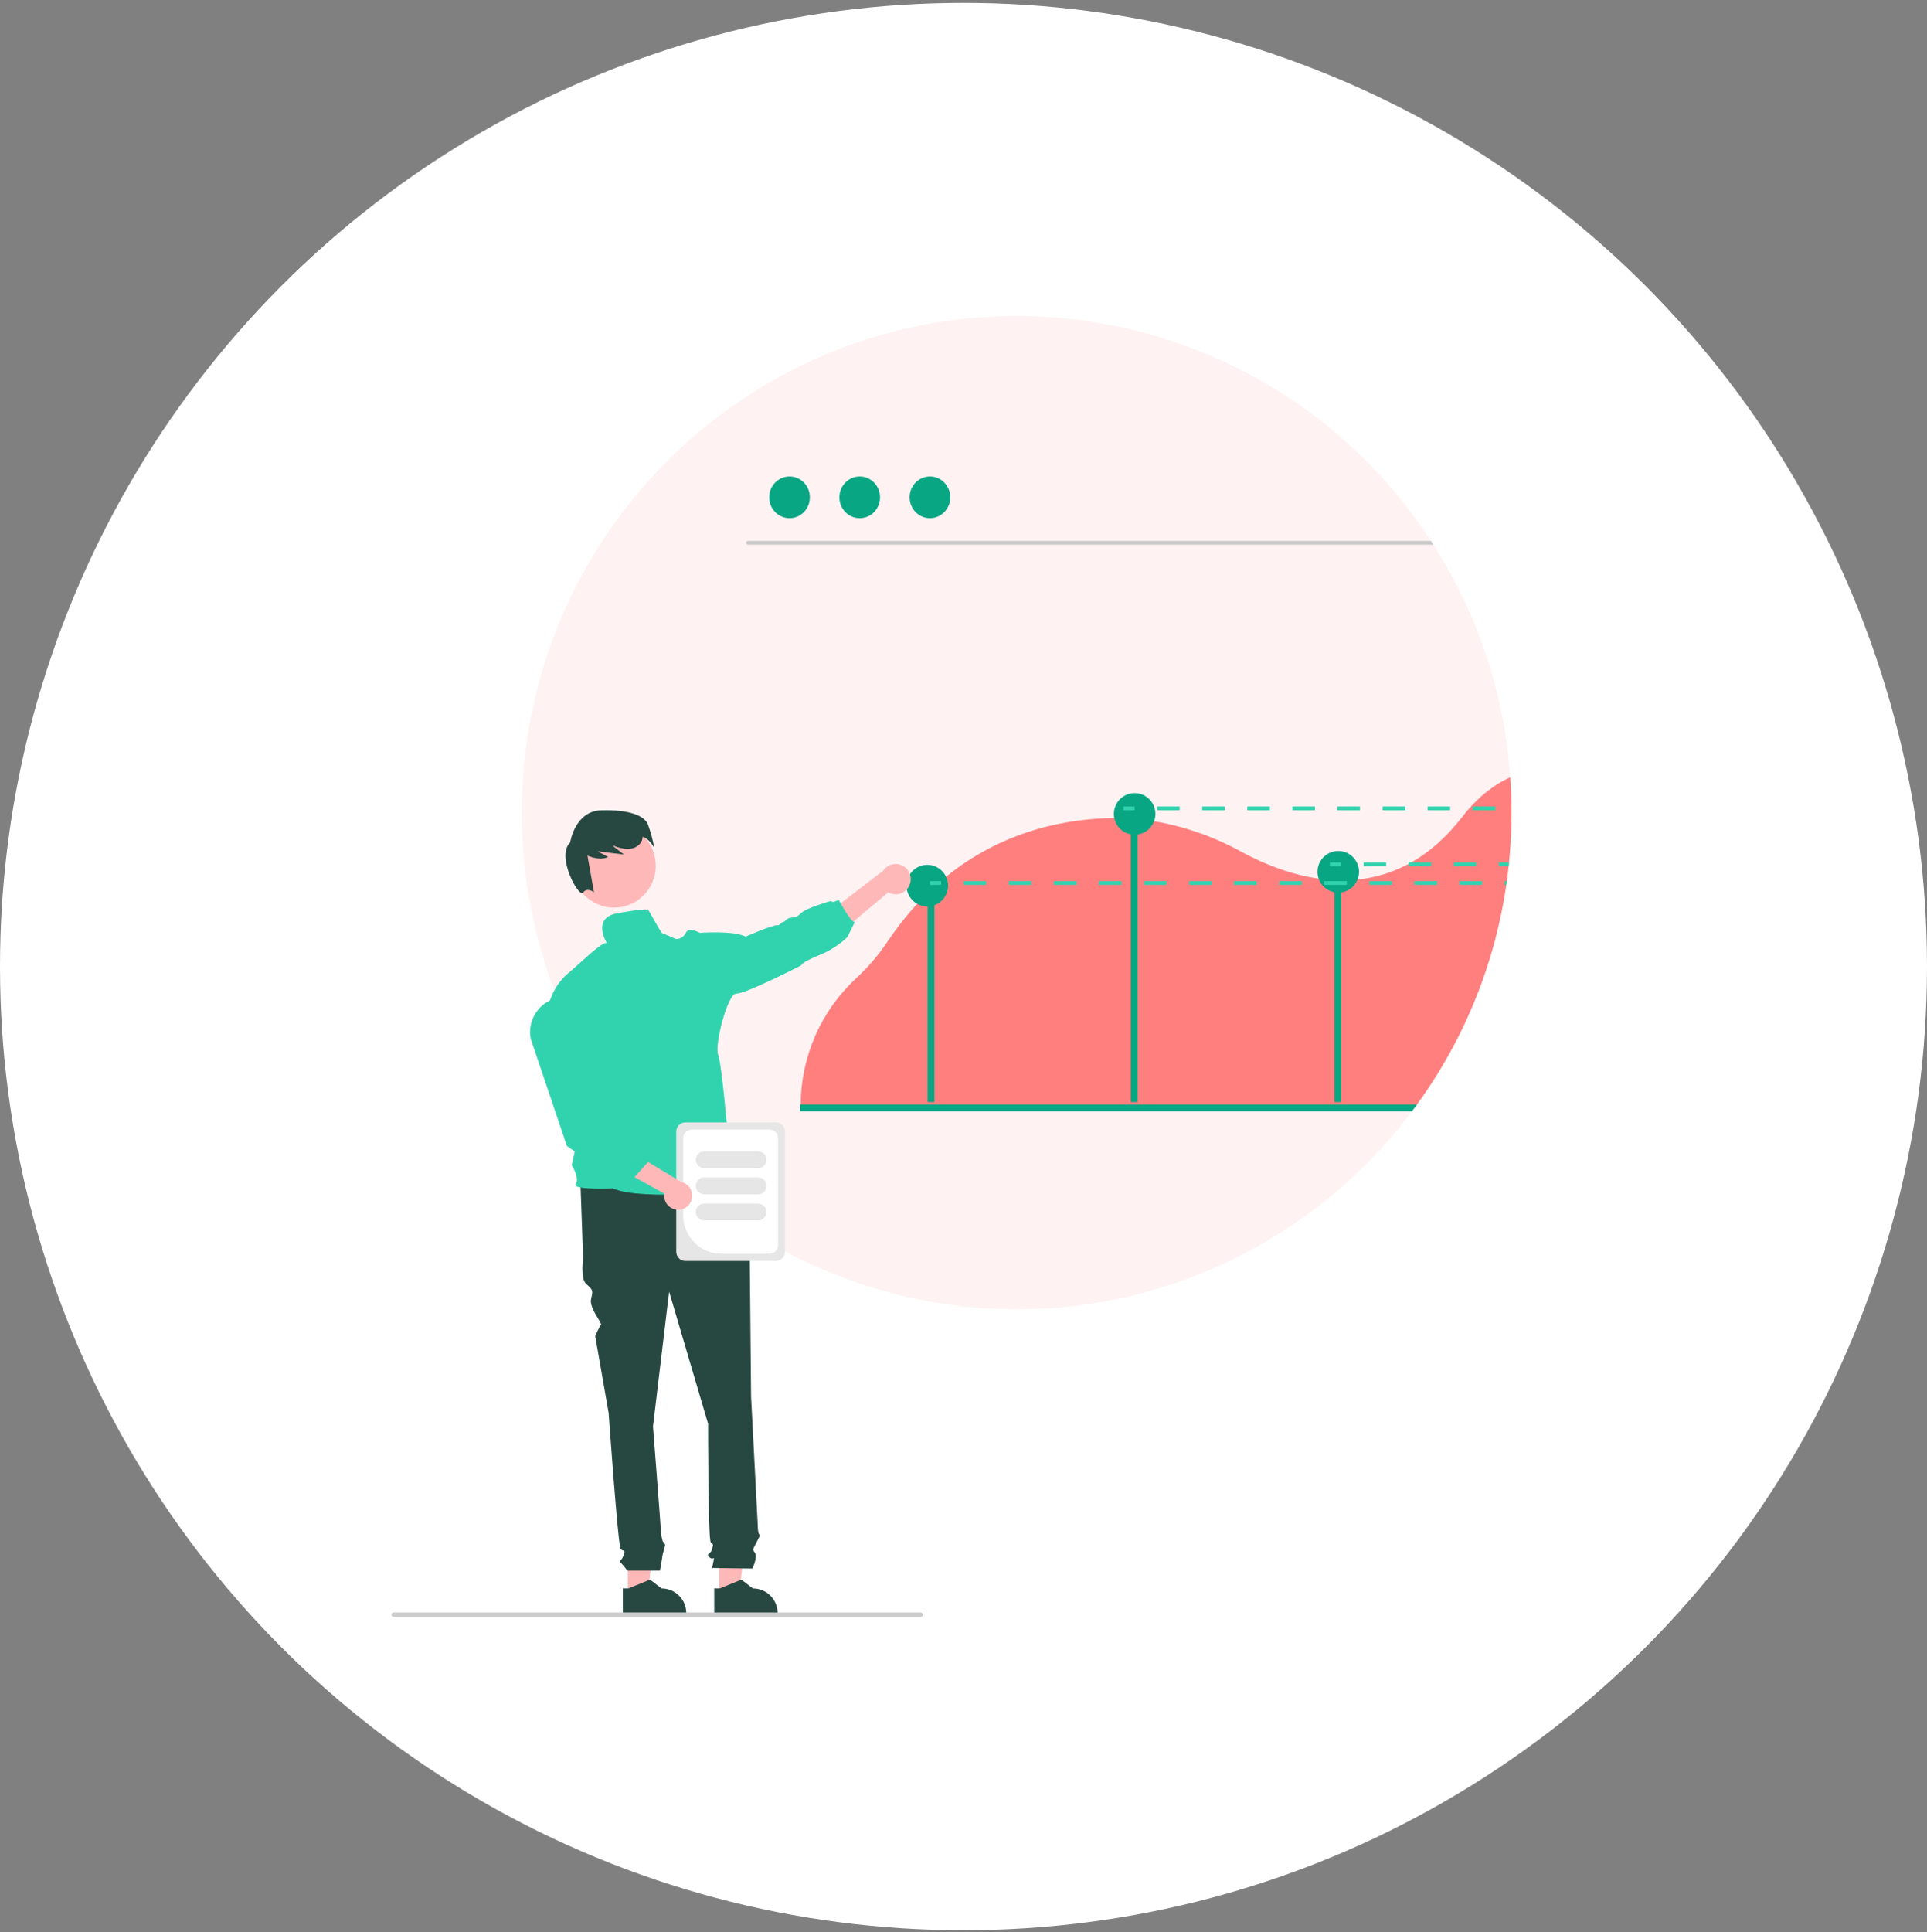 <svg width="400" height="401" viewBox="0 0 400 401" fill="none" xmlns="http://www.w3.org/2000/svg">
    <rect x="0" y="0" width="400" height="401" fill="#808080" stroke="none"/>
    <circle cx="200" cy="200.601" r="200" fill="white"/>
    <g clip-path="url(#clip0_2026_1475)">
        <path d="M313.744 168.64C313.744 169.407 313.735 170.172 313.717 170.937C313.709 171.437 313.694 171.936 313.675 172.436C313.671 172.579 313.667 172.719 313.659 172.862C313.648 173.137 313.636 173.408 313.625 173.676C313.54 175.461 313.408 177.234 313.231 178.994C313.223 179.079 313.215 179.165 313.207 179.246C313.188 179.42 313.173 179.595 313.15 179.769C313.096 180.292 313.038 180.815 312.972 181.33C312.929 181.679 312.887 182.023 312.841 182.372C312.817 182.539 312.794 182.705 312.775 182.868C312.748 183.05 312.725 183.228 312.698 183.406C312.686 183.484 312.675 183.561 312.663 183.643C312.624 183.906 312.586 184.173 312.543 184.437C312.493 184.781 312.439 185.122 312.381 185.467C312.327 185.808 312.269 186.149 312.207 186.49C312.149 186.831 312.088 187.171 312.026 187.512C311.964 187.857 311.898 188.198 311.833 188.539C311.501 190.228 311.13 191.902 310.721 193.563C310.559 194.21 310.393 194.856 310.223 195.5C309.941 196.546 309.643 197.586 309.331 198.622C309.242 198.909 309.153 199.195 309.064 199.478C308.964 199.804 308.86 200.129 308.755 200.45C308.651 200.776 308.547 201.097 308.439 201.419C308.331 201.74 308.222 202.062 308.11 202.383C308.002 202.701 307.89 203.023 307.774 203.34C307.662 203.662 307.547 203.979 307.431 204.297C307.311 204.615 307.195 204.932 307.076 205.246C306.836 205.881 306.59 206.51 306.338 207.133C306.214 207.446 306.087 207.76 305.956 208.07C305.442 209.317 304.904 210.55 304.342 211.769C304.218 212.04 304.095 212.312 303.967 212.579C303.882 212.757 303.801 212.931 303.716 213.11C303.573 213.404 303.434 213.695 303.291 213.985C303.148 214.279 303.002 214.578 302.851 214.876C302.554 215.465 302.251 216.052 301.944 216.639C301.639 217.223 301.326 217.808 301.005 218.386C300.685 218.963 300.36 219.54 300.032 220.109C299.866 220.396 299.7 220.683 299.534 220.965C298.866 222.1 298.176 223.223 297.464 224.332C296.758 225.436 296.028 226.527 295.275 227.605C294.9 228.143 294.518 228.682 294.132 229.213C293.978 229.426 293.823 229.635 293.669 229.844C293.479 230.107 293.282 230.367 293.086 230.626C284.717 241.793 274.171 251.134 262.089 258.081C250.007 265.029 236.642 269.437 222.808 271.038C208.974 272.639 194.959 271.399 181.618 267.394C168.277 263.389 155.887 256.702 145.204 247.74C144.076 246.795 142.969 245.827 141.883 244.835C134.912 238.467 128.843 231.171 123.846 223.15C123.225 222.147 122.615 221.132 122.028 220.109C113.017 204.464 108.287 186.708 108.316 168.64C108.316 111.731 154.301 65.6 211.03 65.6C228.1 65.589 244.902 69.85 259.916 77.997C274.931 86.143 287.682 97.918 297.016 112.254C297.186 112.514 297.356 112.777 297.526 113.041C306.807 127.53 312.296 144.133 313.486 161.315C313.659 163.732 313.746 166.173 313.744 168.64Z" fill="#FF7F7F" fill-opacity="0.1"/>
        <path d="M297.528 113.041H155.254C155.151 113.039 155.054 112.996 154.983 112.923C154.911 112.849 154.871 112.751 154.871 112.648C154.871 112.545 154.911 112.447 154.983 112.373C155.054 112.3 155.151 112.257 155.254 112.255H297.019C297.189 112.514 297.359 112.778 297.528 113.041Z" fill="#CACACA"/>
        <path d="M163.89 107.539C166.22 107.539 168.108 105.602 168.108 103.212C168.108 100.823 166.22 98.886 163.89 98.886C161.56 98.886 159.671 100.823 159.671 103.212C159.671 105.602 161.56 107.539 163.89 107.539Z" fill="#09A684"/>
        <path d="M178.459 107.539C180.789 107.539 182.678 105.602 182.678 103.212C182.678 100.823 180.789 98.886 178.459 98.886C176.129 98.886 174.24 100.823 174.24 103.212C174.24 105.602 176.129 107.539 178.459 107.539Z" fill="#09A684"/>
        <path d="M193.034 107.539C195.364 107.539 197.253 105.602 197.253 103.212C197.253 100.823 195.364 98.886 193.034 98.886C190.704 98.886 188.815 100.823 188.815 103.212C188.815 105.602 190.704 107.539 193.034 107.539Z" fill="#09A684"/>
        <path d="M313.492 161.314C309.781 163.007 306.457 165.742 303.553 169.503C300.197 173.854 296.602 176.918 292.93 178.994C292.756 179.091 292.586 179.184 292.412 179.277C289.12 181.056 285.51 182.166 281.79 182.542C280.666 182.656 279.537 182.71 278.407 182.705C277.936 182.701 277.465 182.689 276.998 182.666C275.889 182.612 274.793 182.504 273.715 182.349C267.529 181.465 261.934 179.079 257.791 176.836C252.114 173.695 245.952 171.532 239.561 170.437C238.418 170.247 237.277 170.099 236.14 169.992C235.669 169.945 235.201 169.91 234.734 169.879C233.587 169.802 232.442 169.766 231.297 169.771C230.71 169.775 230.127 169.786 229.54 169.809C219.678 170.197 206.816 173.017 195.282 182.868C195.127 182.999 194.977 183.131 194.822 183.263C194.679 183.387 194.536 183.515 194.394 183.642C192.568 185.27 190.847 187.013 189.242 188.86C187.402 190.976 185.7 193.208 184.145 195.542C182.299 198.276 180.143 200.785 177.72 203.019C174.136 206.337 171.266 210.354 169.285 214.826C167.305 219.297 166.257 224.127 166.205 229.019V229.212C166.201 229.422 166.201 229.635 166.201 229.844H293.679C293.833 229.635 293.988 229.426 294.138 229.212C294.525 228.682 294.907 228.143 295.281 227.605C296.034 226.528 296.764 225.437 297.471 224.332C298.185 223.224 298.875 222.102 299.541 220.965C299.707 220.683 299.873 220.396 300.039 220.109C300.367 219.54 300.691 218.963 301.012 218.386C301.332 217.808 301.645 217.223 301.95 216.638C302.259 216.054 302.562 215.466 302.858 214.876C303.008 214.578 303.155 214.279 303.298 213.985C303.441 213.694 303.58 213.404 303.723 213.11C303.808 212.931 303.889 212.757 303.974 212.579C304.101 212.312 304.225 212.04 304.348 211.769C304.912 210.549 305.45 209.316 305.962 208.07C306.094 207.76 306.221 207.446 306.345 207.132C306.595 206.509 306.841 205.88 307.082 205.246C307.202 204.932 307.318 204.615 307.437 204.297C307.553 203.979 307.669 203.662 307.781 203.34C307.897 203.022 308.009 202.701 308.117 202.383C308.229 202.062 308.337 201.74 308.445 201.419C308.553 201.097 308.658 200.776 308.762 200.45C308.866 200.129 308.97 199.803 309.071 199.478C309.16 199.195 309.248 198.909 309.337 198.622C309.65 197.588 309.947 196.547 310.229 195.5C310.399 194.857 310.565 194.211 310.727 193.563C311.137 191.905 311.507 190.23 311.839 188.539C311.905 188.198 311.971 187.857 312.032 187.512C312.094 187.171 312.156 186.83 312.214 186.49C312.276 186.149 312.334 185.808 312.388 185.467C312.446 185.122 312.5 184.781 312.55 184.437C312.592 184.173 312.631 183.906 312.67 183.642C312.681 183.561 312.693 183.484 312.704 183.406C312.731 183.224 312.754 183.046 312.778 182.868C312.801 182.701 312.824 182.535 312.847 182.372C312.894 182.023 312.936 181.678 312.978 181.33C313.044 180.815 313.102 180.292 313.156 179.769H313.16C313.175 179.594 313.195 179.42 313.214 179.246C313.222 179.164 313.229 179.079 313.237 178.994C313.415 177.235 313.546 175.463 313.631 173.675C313.643 173.408 313.654 173.137 313.666 172.862C313.674 172.719 313.677 172.579 313.681 172.436C313.701 171.936 313.716 171.436 313.724 170.937C313.743 170.174 313.752 169.408 313.751 168.64C313.751 166.176 313.665 163.734 313.492 161.314Z" fill="#FF7F7F"/>
        <path d="M193.959 187.294H192.55V228.719H193.959V187.294Z" fill="#09A684"/>
        <path d="M236.138 167.948H234.729V228.72H236.138V167.948Z" fill="#09A684"/>
        <path d="M278.408 180.667H276.999V228.719H278.408V180.667Z" fill="#09A684"/>
        <path d="M235.524 173.246C237.904 173.246 239.834 171.31 239.834 168.922C239.834 166.534 237.904 164.599 235.524 164.599C233.143 164.599 231.214 166.534 231.214 168.922C231.214 171.31 233.143 173.246 235.524 173.246Z" fill="#09A684"/>
        <path d="M277.787 185.257C280.168 185.257 282.097 183.322 282.097 180.934C282.097 178.546 280.168 176.61 277.787 176.61C275.407 176.61 273.478 178.546 273.478 180.934C273.478 183.322 275.407 185.257 277.787 185.257Z" fill="#09A684"/>
        <path d="M192.486 188.132C194.866 188.132 196.795 186.197 196.795 183.809C196.795 181.421 194.866 179.485 192.486 179.485C190.105 179.485 188.176 181.421 188.176 183.809C188.176 186.197 190.105 188.132 192.486 188.132Z" fill="#09A684"/>
        <path d="M294.137 229.213C293.982 229.426 293.828 229.635 293.673 229.844C293.484 230.108 293.287 230.367 293.09 230.627H166.061V229.213H294.137Z" fill="#09A684"/>
        <path d="M130.331 330.997H134.413L136.355 315.202L130.33 315.203L130.331 330.997Z" fill="#FFB8B8"/>
        <path d="M140.951 331.165C140.477 330.685 139.912 330.305 139.29 330.046C138.668 329.79 138.001 329.659 137.329 329.658L134.923 327.83L134.795 327.88L130.44 329.658H129.289V334.965H142.453V334.799C142.455 334.124 142.323 333.455 142.065 332.831C141.807 332.207 141.428 331.641 140.951 331.165Z" fill="#274741"/>
        <path d="M149.302 330.997H153.383L155.325 315.202L149.301 315.203L149.302 330.997Z" fill="#FFB8B8"/>
        <path d="M159.92 331.165C159.446 330.684 158.88 330.304 158.256 330.046C157.634 329.789 156.967 329.658 156.294 329.658L153.893 327.83L153.761 327.884L149.406 329.658H148.255L148.259 334.965H161.419V334.799C161.42 334.124 161.289 333.455 161.032 332.832C160.775 332.208 160.397 331.642 159.92 331.165Z" fill="#274741"/>
        <path d="M152.558 244.559L120.485 245.398L121.043 261.065C121.043 261.065 120.485 265.262 121.601 266.381C122.716 267.5 123.274 267.5 122.716 269.459C122.159 271.417 125.106 274.616 124.748 274.975C124.39 275.334 123.553 277.292 123.553 277.292L126.342 293.24C126.342 293.24 128.294 320.938 128.852 321.497C129.41 322.057 129.968 321.497 129.41 322.896C128.852 324.295 128.294 323.735 128.852 324.295C129.346 324.829 129.812 325.39 130.247 325.974H136.989C136.989 325.974 137.498 323.176 137.498 322.896C137.498 322.616 138.056 320.938 138.056 320.658C138.056 320.378 137.563 319.883 137.563 319.883C137.392 319.315 137.277 318.731 137.219 318.14C137.219 317.58 135.546 296.037 135.546 296.037L138.892 268.06L146.98 295.478C146.98 295.478 146.98 319.539 147.538 320.098C148.096 320.658 148.096 320.378 147.817 321.497C147.538 322.616 146.422 322.336 147.259 323.176C148.096 324.015 148.375 322.616 148.096 324.015L147.817 325.414L156.184 325.534C156.184 325.534 157.299 323.176 156.741 322.336C156.184 321.497 156.217 321.726 156.898 320.353C157.578 318.979 157.857 318.699 157.578 318.42C157.299 318.14 157.299 316.652 157.299 316.652L155.905 289.882C155.905 289.882 155.626 261.625 155.626 260.786C155.605 260.354 155.684 259.923 155.857 259.527V258.388L154.789 254.351L152.558 244.559Z" fill="#274741"/>
        <path d="M188.857 183.539C188.703 183.969 188.457 184.359 188.136 184.683C187.815 185.007 187.427 185.257 187 185.414C186.572 185.572 186.116 185.633 185.662 185.594C185.208 185.555 184.769 185.417 184.374 185.19L170.452 196.89L169.695 191.171L183.312 180.714C183.738 180.074 184.382 179.613 185.123 179.418C185.865 179.223 186.652 179.308 187.335 179.656C188.019 180.004 188.551 180.592 188.832 181.307C189.112 182.023 189.121 182.817 188.857 183.539Z" fill="#FFB8B8"/>
        <path d="M127.469 188.367C132.244 188.367 136.115 184.484 136.115 179.694C136.115 174.904 132.244 171.021 127.469 171.021C122.694 171.021 118.823 174.904 118.823 179.694C118.823 184.484 122.694 188.367 127.469 188.367Z" fill="#FFB8B8"/>
        <path d="M134.477 171.063C133.672 169.138 130.223 167.995 124.765 168.167C119.306 168.34 118.35 174.869 118.35 174.869C115.344 177.68 120.198 186.457 121.04 185.247C121.882 184.037 123.296 185.181 123.296 185.181L121.948 177.578C123.371 178.127 124.902 178.496 126.24 177.856L124.023 176.667L129.536 177.355L127.262 175.6C127.317 175.582 127.372 175.563 127.428 175.544C128.339 175.939 129.316 176.161 130.308 176.2C131.467 176.192 132.699 175.647 133.185 174.591C133.314 174.301 133.384 173.988 133.391 173.67C134.989 174.191 135.828 176.069 135.828 176.069C135.525 174.364 135.073 172.689 134.477 171.063Z" fill="#274741"/>
        <path d="M134.39 188.754C132.459 188.754 131.216 189.021 128.212 189.529C122.667 190.466 125.988 195.752 125.988 195.752C125.988 195.752 126.239 195.624 125.559 195.752C124.879 195.88 122.563 197.89 122.563 197.89L118.419 201.582C112.175 206.497 113.573 214.167 113.573 214.167L122.678 223.359L118.69 241.802C118.69 241.802 120.385 244.541 119.508 245.769C118.632 246.997 127.231 246.644 127.231 246.644C133.166 249.298 154.076 247.055 154.076 247.055C153.786 246.296 150.987 240.411 150.987 240.411C152.203 238.304 151.045 235.259 151.045 235.259C151.045 235.259 149.836 220.857 149.064 218.866C148.291 216.875 151.041 206.087 152.848 206.203C154.655 206.319 166.328 200.346 166.328 200.346C166.328 200.346 166.035 199.877 169.888 198.297C172.102 197.424 174.131 196.14 175.87 194.512L177.453 191.34C176.692 191.634 174.124 186.776 174.124 186.776L173.005 187.205L172.356 187.017C172.356 187.017 167.293 188.461 166.259 189.515C165.224 190.569 164.876 190.274 163.942 190.511C163.007 190.747 162.891 191.405 162.598 191.332C162.304 191.258 161.783 192.149 161.374 192.033C160.965 191.917 160.088 192.385 159.505 192.502C158.922 192.618 154.779 194.377 154.779 194.377C152.215 193.075 145.264 193.602 145.264 193.602C145.264 193.602 142.99 192.258 142.345 193.602C142.171 193.984 141.893 194.308 141.542 194.536C141.191 194.765 140.782 194.888 140.364 194.892L137.591 193.703C137.43 194.293 134.406 188.142 134.39 188.754Z" fill="#31D3AE"/>
        <path d="M81.25 335.105C81.25 335.165 81.262 335.225 81.285 335.281C81.308 335.337 81.341 335.388 81.384 335.431C81.427 335.474 81.478 335.508 81.534 335.531C81.589 335.554 81.649 335.566 81.71 335.565H191.1C191.222 335.565 191.339 335.517 191.425 335.43C191.511 335.344 191.56 335.227 191.56 335.105C191.56 334.982 191.511 334.865 191.425 334.779C191.339 334.692 191.222 334.644 191.1 334.644H81.71C81.649 334.643 81.589 334.655 81.534 334.678C81.478 334.701 81.427 334.735 81.384 334.778C81.341 334.821 81.308 334.872 81.285 334.928C81.262 334.984 81.25 335.044 81.25 335.105Z" fill="#CCCCCC"/>
        <path d="M195.35 182.868H193.033V183.643H195.35V182.868Z" fill="#31D3AE"/>
        <path d="M200.031 182.868V183.643H204.711V182.868H200.031ZM209.391 182.868V183.643H214.068V182.868H209.391ZM218.748 182.868V183.643H223.428V182.868H218.748ZM228.104 182.868V183.643H232.784V182.868H228.104ZM237.464 182.868V183.643H242.14V182.868H237.464ZM246.82 182.868V183.643H251.5V182.868H246.82ZM256.177 182.868V183.643H260.857V182.868H256.177ZM265.537 182.868V183.643H270.213V182.868H265.537ZM274.893 182.868V183.643H279.573V182.868H274.893ZM284.249 182.868V183.643H288.929V182.868H284.249ZM293.606 182.868V183.643H298.286V182.868H293.606ZM302.966 182.868V183.643H307.642V182.868H302.966ZM312.322 182.868V183.643H312.669C312.681 183.562 312.693 183.484 312.704 183.407C312.731 183.228 312.754 183.05 312.781 182.868H312.322Z" fill="#31D3AE"/>
        <path d="M235.512 167.376H233.195V168.151H235.512V167.376Z" fill="#31D3AE"/>
        <path d="M240.192 167.376V168.151H244.872V167.376H240.192ZM249.553 167.376V168.151H254.229V167.376H249.553ZM258.909 167.376V168.151H263.589V167.376H258.909ZM268.265 167.376V168.151H272.945V167.376H268.265ZM277.625 167.376V168.151H282.301V167.376H277.625ZM286.981 167.376V168.151H291.662V167.376H286.981ZM296.338 167.376V168.151H301.018V167.376H296.338ZM305.698 167.376V168.151H310.374V167.376H305.698Z" fill="#31D3AE"/>
        <path d="M278.374 178.995H276.058V179.77H278.374V178.995Z" fill="#31D3AE"/>
        <path d="M283.052 178.995V179.77H287.732V178.995H283.052ZM292.412 178.995V179.77H297.088V178.995H292.412ZM301.768 178.995V179.77H306.448V178.995H301.768ZM311.124 178.995V179.77H313.159C313.175 179.596 313.194 179.421 313.213 179.247C313.221 179.166 313.229 179.08 313.237 178.995H311.124Z" fill="#31D3AE"/>
        <path d="M140.371 259.795V234.845C140.372 234.34 140.572 233.856 140.928 233.499C141.284 233.142 141.766 232.941 142.27 232.94H161.053C161.557 232.941 162.039 233.142 162.395 233.499C162.751 233.856 162.951 234.34 162.952 234.845V259.795C162.951 260.3 162.751 260.784 162.395 261.142C162.039 261.499 161.557 261.7 161.053 261.7H142.27C141.766 261.7 141.284 261.499 140.928 261.142C140.572 260.784 140.372 260.3 140.371 259.795Z" fill="#E6E6E6"/>
        <path d="M141.812 252.256V236.215C141.813 235.743 142.001 235.289 142.334 234.955C142.667 234.62 143.119 234.432 143.591 234.432H159.733C160.205 234.432 160.657 234.62 160.99 234.955C161.324 235.289 161.511 235.743 161.512 236.215V258.418C161.511 258.891 161.324 259.344 160.99 259.679C160.657 260.013 160.205 260.201 159.733 260.202H149.733C147.633 260.199 145.62 259.361 144.135 257.872C142.65 256.382 141.815 254.362 141.812 252.256Z" fill="white"/>
        <path d="M144.426 240.69C144.426 240.228 144.61 239.785 144.935 239.458C145.261 239.132 145.703 238.948 146.163 238.947H157.362C157.822 238.947 158.264 239.131 158.59 239.458C158.916 239.785 159.099 240.228 159.099 240.69C159.099 241.153 158.916 241.596 158.59 241.923C158.264 242.25 157.822 242.434 157.362 242.434H146.163C145.703 242.433 145.261 242.249 144.935 241.922C144.61 241.596 144.426 241.153 144.426 240.69Z" fill="#E6E6E6"/>
        <path d="M144.426 246.116C144.426 245.654 144.61 245.211 144.935 244.884C145.261 244.557 145.703 244.374 146.163 244.373H157.362C157.822 244.373 158.264 244.557 158.59 244.884C158.916 245.211 159.099 245.654 159.099 246.116C159.099 246.579 158.916 247.022 158.59 247.349C158.264 247.676 157.822 247.859 157.362 247.859H146.163C145.703 247.859 145.261 247.675 144.935 247.348C144.61 247.021 144.426 246.578 144.426 246.116Z" fill="#E6E6E6"/>
        <path d="M144.426 251.538C144.426 251.076 144.61 250.633 144.935 250.306C145.261 249.979 145.703 249.795 146.163 249.795H157.362C157.822 249.795 158.264 249.979 158.59 250.305C158.916 250.632 159.099 251.076 159.099 251.538C159.099 252 158.916 252.444 158.59 252.771C158.264 253.098 157.822 253.281 157.362 253.281H146.163C145.703 253.281 145.261 253.097 144.935 252.77C144.61 252.443 144.426 252 144.426 251.538Z" fill="#E6E6E6"/>
        <path d="M140.816 251.076C140.393 251.083 139.974 250.998 139.588 250.826C139.202 250.654 138.859 250.399 138.581 250.079C138.304 249.759 138.1 249.382 137.984 248.975C137.868 248.568 137.842 248.14 137.909 247.721L121.872 238.913L126.566 236.366L141.427 245.32C142.12 245.479 142.731 245.887 143.145 246.467C143.558 247.048 143.745 247.76 143.669 248.47C143.594 249.179 143.262 249.837 142.736 250.317C142.21 250.797 141.527 251.067 140.816 251.076Z" fill="#FFB8B8"/>
        <path d="M131.489 244.568L125.803 243.554L123.766 241.856L122.397 241.156L117.677 237.833L117.663 237.791L110.164 215.552C109.819 213.726 110.184 211.837 111.183 210.272C112.182 208.706 113.739 207.583 115.537 207.132C116.531 206.884 117.566 206.85 118.574 207.032C119.582 207.214 120.54 207.609 121.385 208.189C122.23 208.769 122.943 209.523 123.477 210.4C124.011 211.276 124.354 212.257 124.483 213.276L126.897 232.336L130.897 236.48L132.648 236.82L133.051 238.711L134.578 241.081L131.489 244.568Z" fill="#31D3AE"/>
    </g>
    <defs>
        <clipPath id="clip0_2026_1475">
            <rect width="232.5" height="269.964" fill="white" transform="translate(81.25 65.602)"/>
        </clipPath>
    </defs>
</svg>
